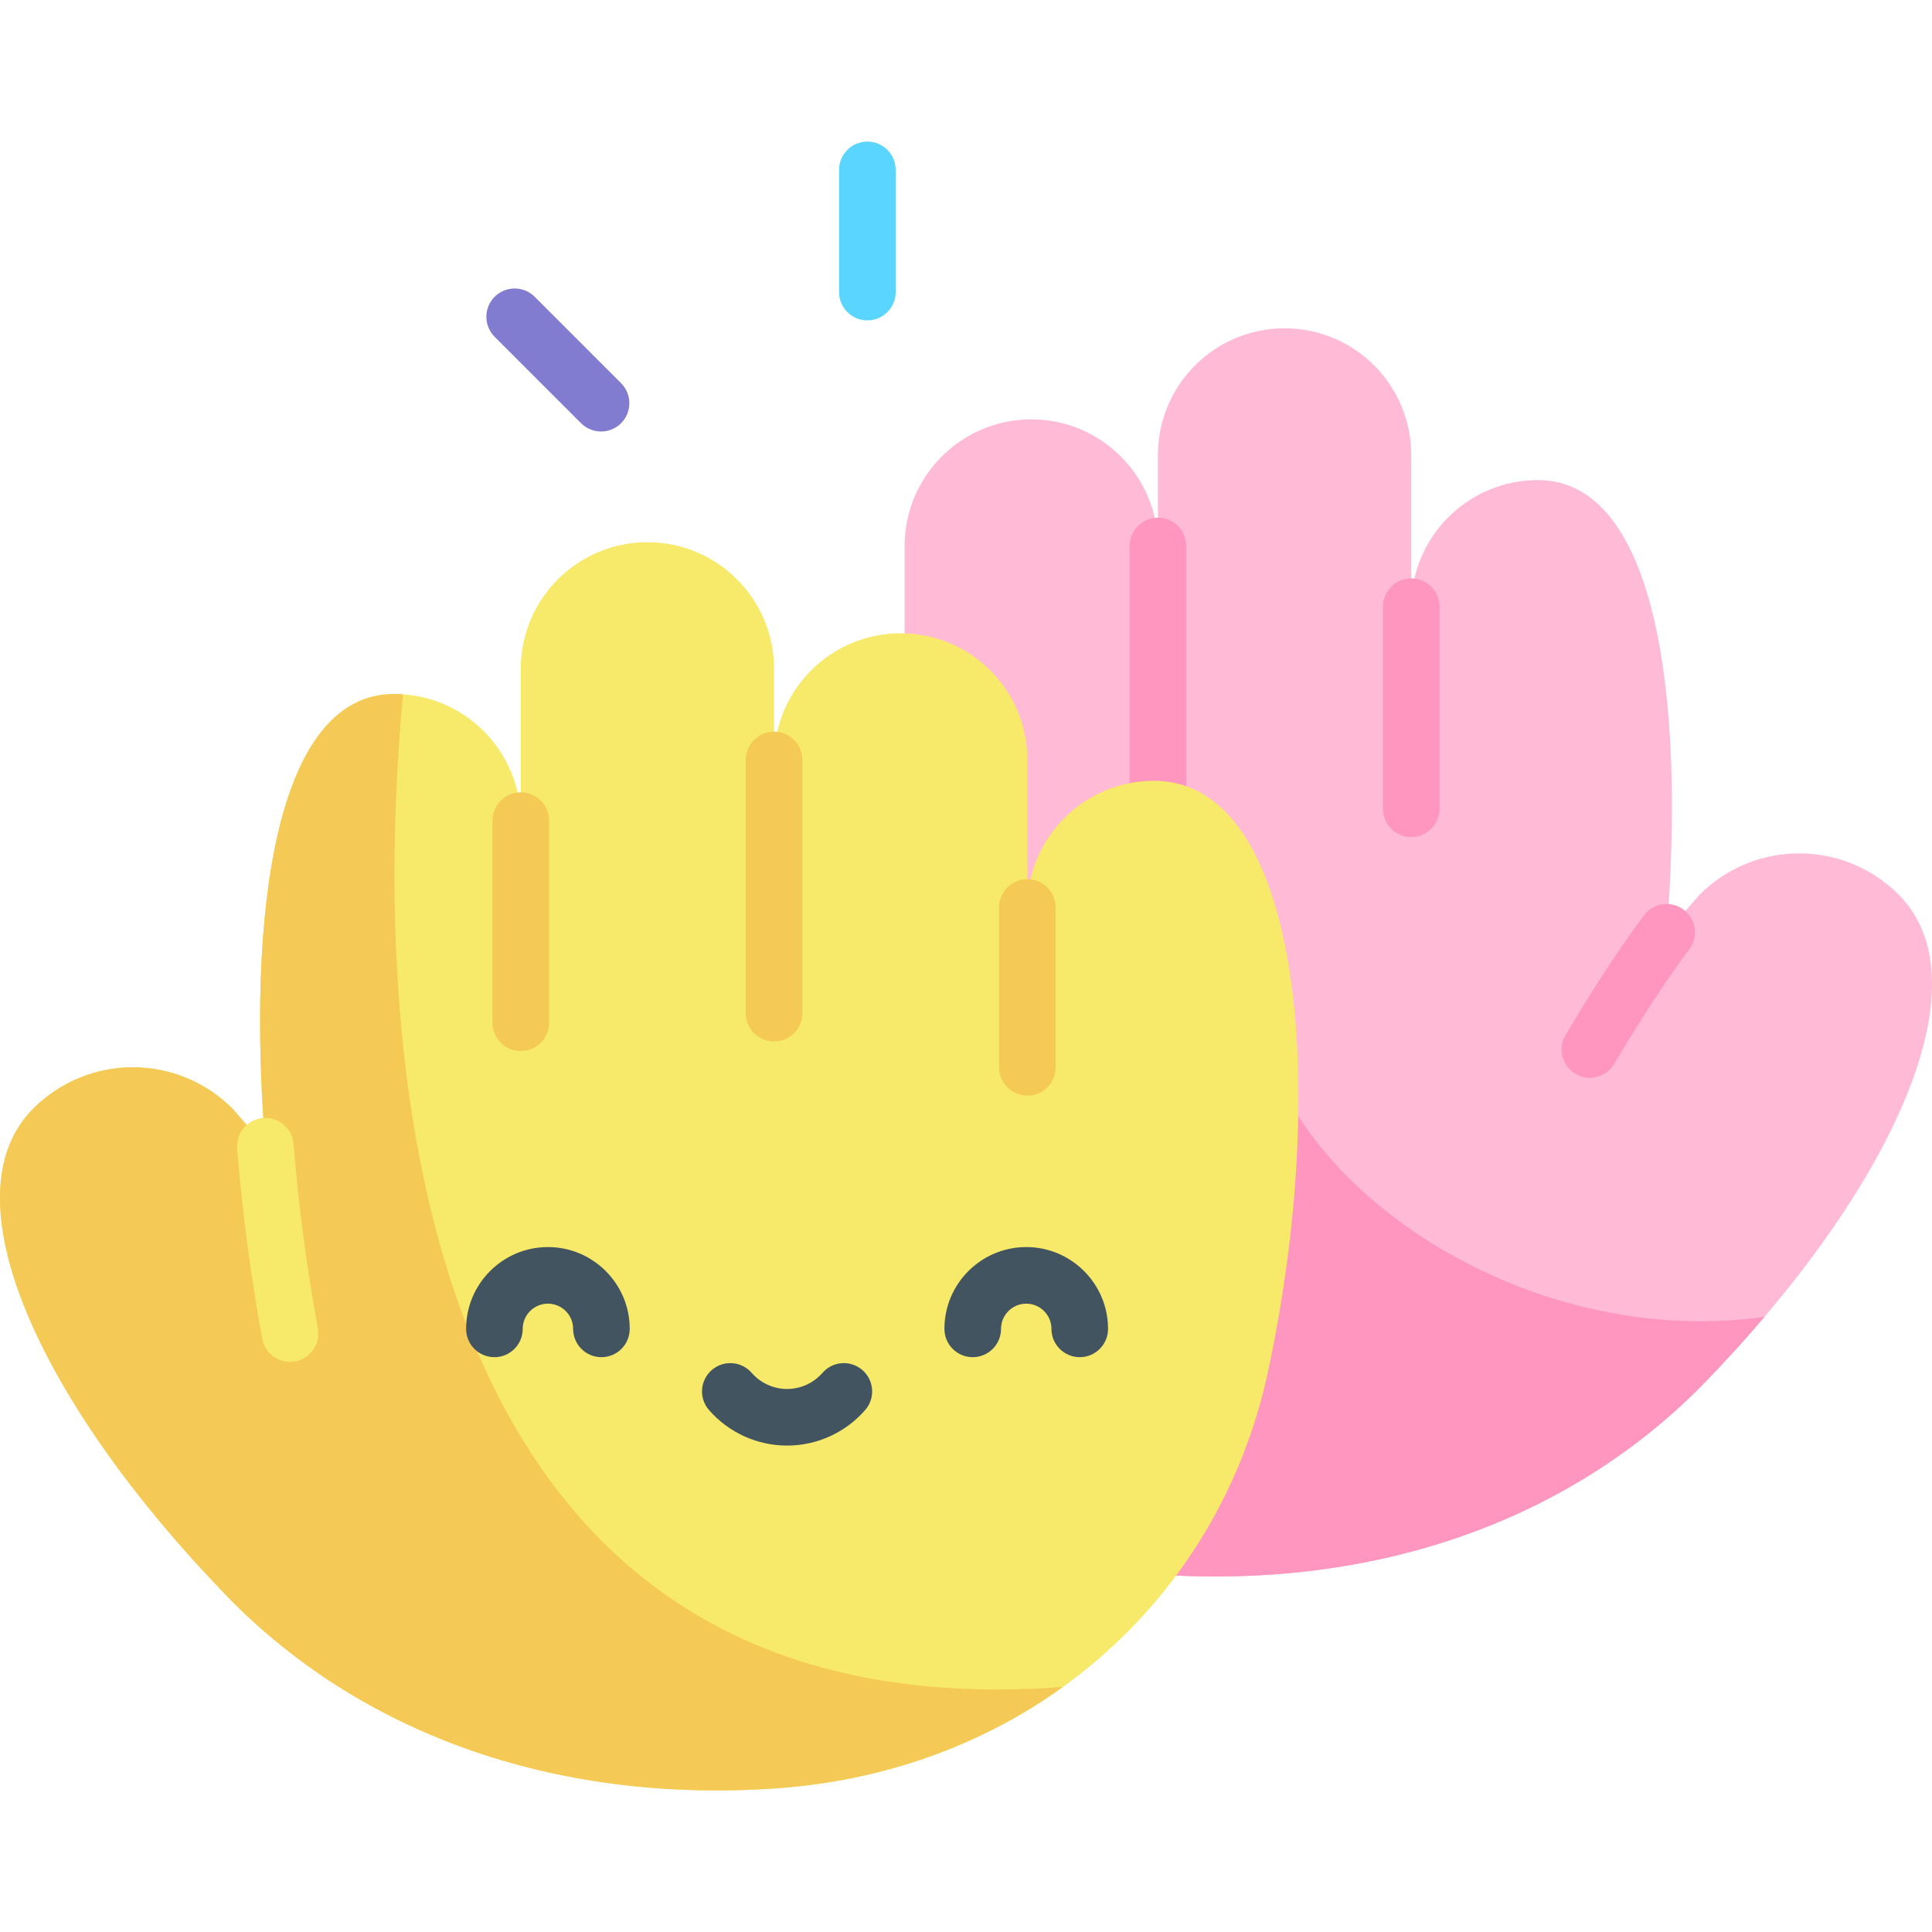 <svg id="Capa_1" enable-background="new 0 0 512 512" height="512" viewBox="0 0 512 512" width="512" xmlns="http://www.w3.org/2000/svg"><g><g><path d="m239.735 183.799v-39.097c0-18.537 15.027-33.564 33.564-33.564 18.537 0 33.564 15.027 33.564 33.564v-24.135c0-18.537 15.027-33.564 33.564-33.564 18.537 0 33.564 15.027 33.564 33.564v40.225c0-18.537 15.027-33.564 33.564-33.564 31.637 0 39.073 58.423 34.124 119.84l8.749-9.99c14.562-14.562 38.172-14.562 52.734 0 23.436 23.436-1.854 78.056-50.924 128.847-35.425 36.668-86.859 55.268-145.375 51.353-66.979-4.481-117.835-49.535-130.9-110.505z" fill="#ffbbd5"/><g fill="#ff96c0"><path d="m333.948 264.854h-136.246l-21.739 41.92c13.065 60.969 63.921 106.023 130.9 110.505 58.516 3.915 109.95-14.685 145.375-51.353 5.431-5.621 10.568-11.289 15.383-16.956-68.678 9.532-133.673-41.156-133.673-84.116z"/><g><path d="m373.992 221.847c-4.142 0-7.5-3.357-7.5-7.5v-53.555c0-4.143 3.358-7.5 7.5-7.5s7.5 3.357 7.5 7.5v53.555c0 4.142-3.358 7.5-7.5 7.5z"/><path d="m306.863 219.305c-4.142 0-7.5-3.357-7.5-7.5v-67.103c0-4.142 3.358-7.5 7.5-7.5s7.5 3.358 7.5 7.5v67.103c0 4.142-3.358 7.5-7.5 7.5z"/><path d="m421.318 285.626c-1.313 0-2.643-.345-3.852-1.069-3.552-2.132-4.704-6.738-2.572-10.29l.38-.635c2.817-4.708 11.391-19.037 20.404-31.062 2.485-3.315 7.186-3.989 10.5-1.503 3.314 2.484 3.987 7.185 1.503 10.499-8.545 11.4-16.817 25.225-19.535 29.768l-.389.649c-1.406 2.344-3.891 3.643-6.439 3.643z"/></g></g></g><g><path d="m305.829 206.923c-18.537 0-33.564 15.027-33.564 33.564v-39.097c0-18.537-15.027-33.564-33.564-33.564-18.537 0-33.564 15.027-33.564 33.564v-24.135c0-18.537-15.027-33.564-33.564-33.564-18.537 0-33.564 15.027-33.564 33.564v40.225c0-18.537-15.027-33.564-33.564-33.564-31.637 0-39.073 58.423-34.124 119.84l-8.749-9.99c-14.562-14.562-38.172-14.562-52.734 0-23.436 23.436 1.854 78.056 50.924 128.847 35.425 36.668 86.86 55.268 145.375 51.353 66.979-4.481 117.835-49.535 130.9-110.505 16.231-75.748 8.805-156.538-30.208-156.538z" fill="#f7e969"/><path d="m205.137 473.967c29.171-1.952 55.281-11.602 76.546-26.908-191.459 14.408-180.244-206.113-174.872-263.05-.783-.055-1.57-.092-2.367-.092-31.637 0-39.073 58.423-34.124 119.84l-8.749-9.99c-14.562-14.562-38.172-14.562-52.734 0-23.436 23.436 1.854 78.056 50.924 128.847 35.426 36.668 86.86 55.268 145.376 51.353z" fill="#f5c956"/><g><path d="m76.857 360.915c-3.55 0-6.705-2.531-7.368-6.147-3.057-16.663-5.292-33.623-6.645-50.409-.333-4.129 2.745-7.746 6.873-8.078 4.134-.33 7.746 2.745 8.078 6.873 1.312 16.285 3.481 32.74 6.447 48.907.748 4.074-1.95 7.983-6.023 8.73-.457.084-.912.124-1.362.124z" fill="#f7e969"/><g fill="#f5c956"><path d="m138.008 278.534c-4.142 0-7.5-3.357-7.5-7.5v-53.554c0-4.143 3.358-7.5 7.5-7.5s7.5 3.357 7.5 7.5v53.554c0 4.143-3.358 7.5-7.5 7.5z"/><path d="m205.137 275.993c-4.142 0-7.5-3.358-7.5-7.5v-67.103c0-4.143 3.358-7.5 7.5-7.5s7.5 3.357 7.5 7.5v67.103c0 4.143-3.358 7.5-7.5 7.5z"/><path d="m272.265 290.352c-4.142 0-7.5-3.358-7.5-7.5v-42.364c0-4.143 3.358-7.5 7.5-7.5s7.5 3.357 7.5 7.5v42.364c0 4.142-3.358 7.5-7.5 7.5z"/></g></g></g><g fill="#425460"><path d="m159.384 359.666c-4.142 0-7.5-3.357-7.5-7.5 0-3.684-2.997-6.681-6.681-6.681s-6.68 2.997-6.68 6.681c0 4.143-3.358 7.5-7.5 7.5s-7.5-3.357-7.5-7.5c0-11.955 9.726-21.681 21.68-21.681 11.955 0 21.681 9.726 21.681 21.681 0 4.143-3.358 7.5-7.5 7.5z"/><path d="m286.143 359.666c-4.142 0-7.5-3.357-7.5-7.5 0-3.684-2.997-6.681-6.681-6.681s-6.681 2.997-6.681 6.681c0 4.143-3.358 7.5-7.5 7.5s-7.5-3.357-7.5-7.5c0-11.955 9.726-21.681 21.681-21.681s21.681 9.726 21.681 21.681c0 4.143-3.358 7.5-7.5 7.5z"/><path d="m208.583 383.093c-7.932 0-15.475-3.436-20.696-9.425-2.722-3.122-2.396-7.859.726-10.581 3.123-2.723 7.86-2.396 10.582.726 2.371 2.72 5.793 4.28 9.388 4.28s7.017-1.561 9.388-4.28c2.722-3.123 7.46-3.447 10.582-.726 3.122 2.722 3.447 7.459.726 10.581-5.221 5.989-12.764 9.425-20.696 9.425z"/></g><path d="m159.286 114.351c-1.919 0-3.839-.732-5.303-2.196l-22.898-22.898c-2.929-2.93-2.929-7.678 0-10.608 2.929-2.928 7.678-2.928 10.606 0l22.898 22.898c2.929 2.93 2.929 7.678 0 10.607-1.464 1.464-3.383 2.197-5.303 2.197z" fill="#827cd1"/><path d="m229.862 84.903c-4.142 0-7.5-3.357-7.5-7.5v-32.383c0-4.142 3.358-7.5 7.5-7.5s7.5 3.358 7.5 7.5v32.384c0 4.142-3.358 7.499-7.5 7.499z" fill="#59d5ff"/></g></svg>